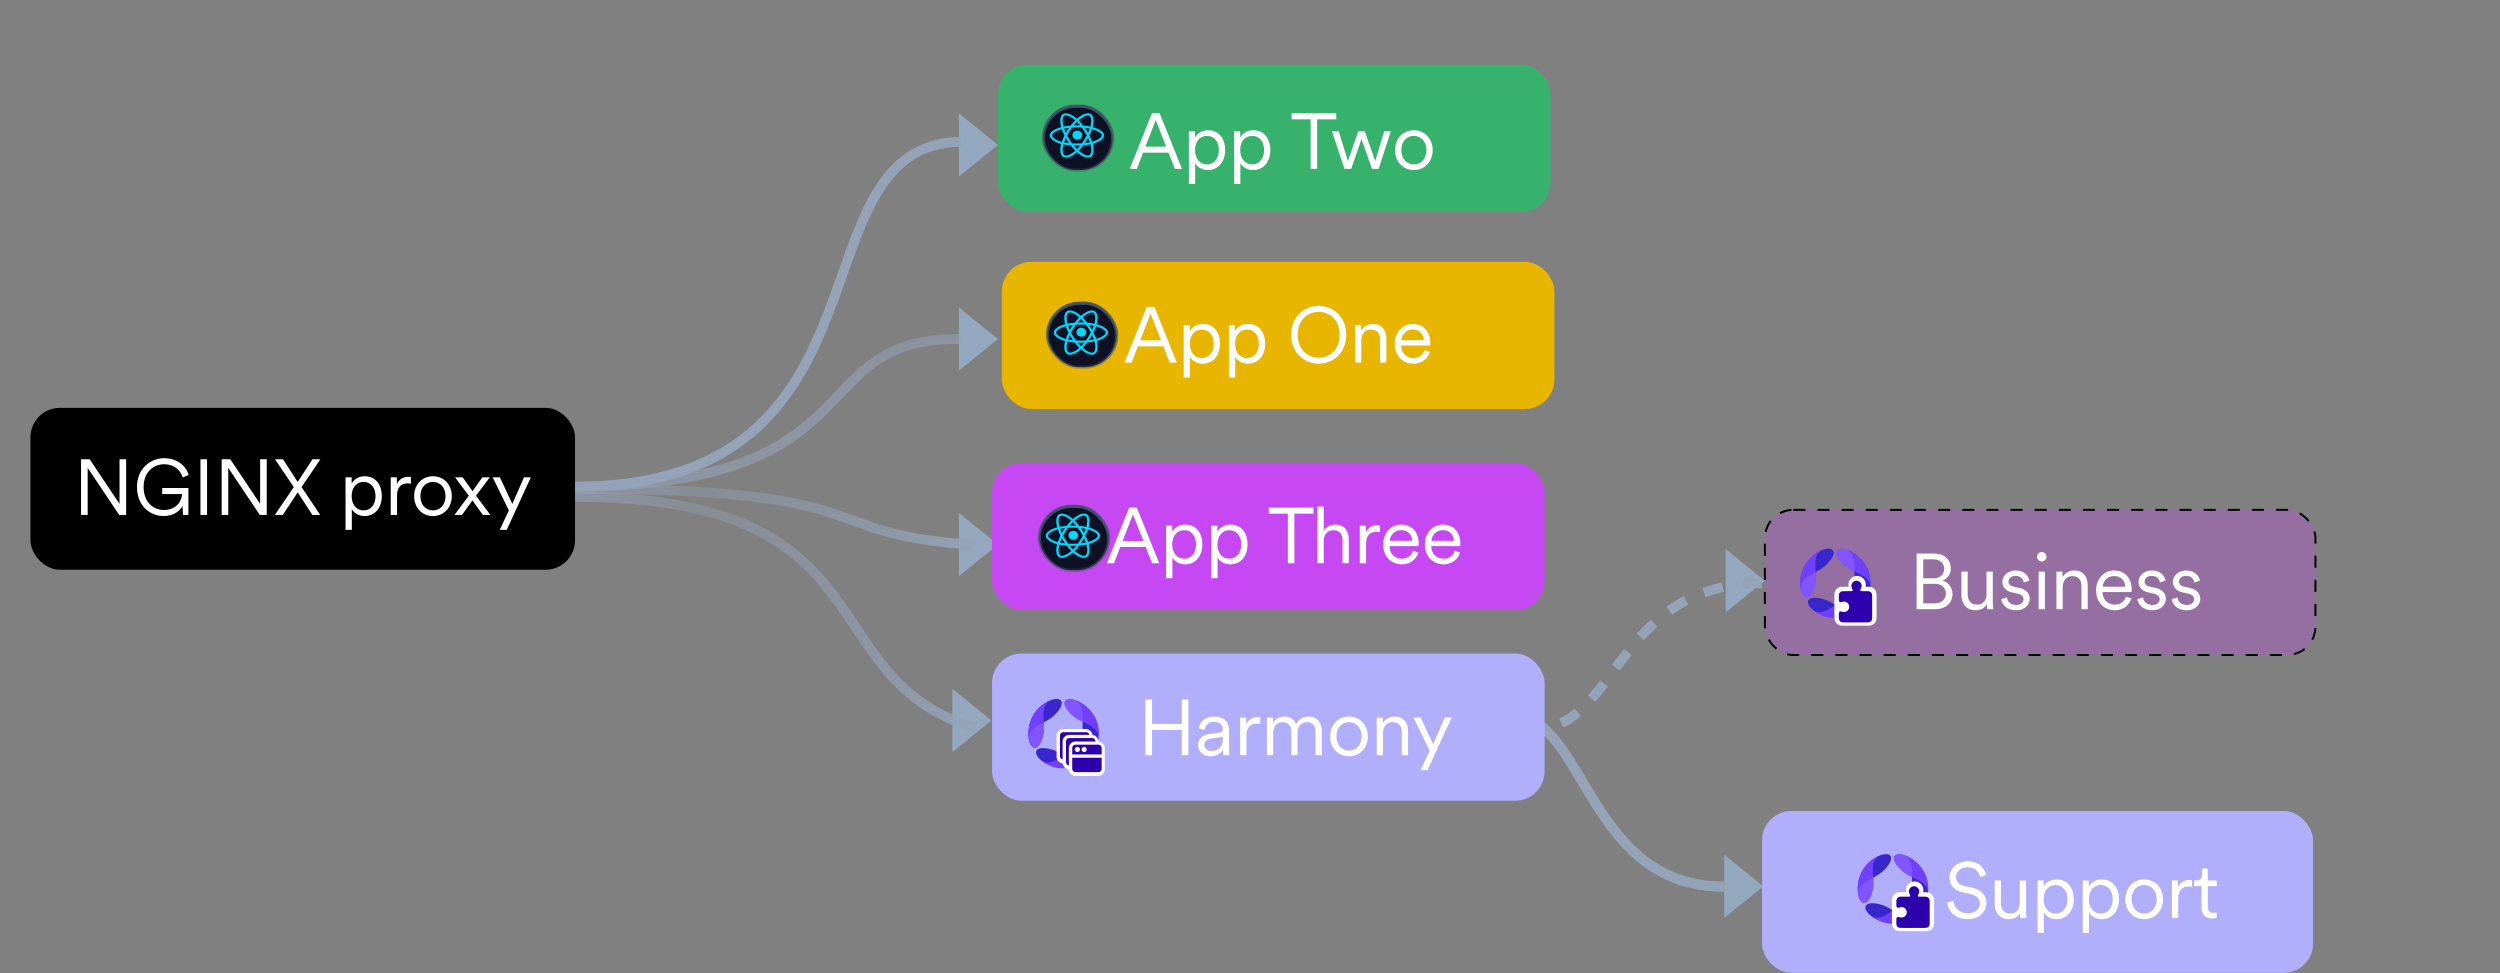 <svg width="1243" height="484" viewBox="0 0 1243 484" fill="none" xmlns="http://www.w3.org/2000/svg">
<rect x="0" y="0" width="1243" height="484" fill="#808080" stroke="none"/>
<g clip-path="url(#clip0_3541_2894)">
<rect x="496.202" y="32.17" width="274.737" height="73.178" rx="14.636" fill="#37B26C"/>
<path d="M584.161 84L581 75.921H568.316L565.233 84H561.681L572.765 56.329H576.59L587.713 84H584.161ZM574.638 59.685L569.487 72.916H579.829L574.638 59.685ZM594.233 91.415H591.11V65.306H594.155V68.428C595.13 66.515 597.316 64.759 600.633 64.759C606.136 64.759 609.141 69.052 609.141 74.633C609.141 80.214 605.941 84.546 600.555 84.546C597.355 84.546 595.208 82.868 594.233 81.112V91.415ZM600.087 81.736C603.677 81.736 606.019 78.77 606.019 74.633C606.019 70.496 603.717 67.569 600.087 67.569C596.457 67.569 594.155 70.496 594.155 74.633C594.155 78.77 596.496 81.736 600.087 81.736ZM616.71 91.415H613.588V65.306H616.632V68.428C617.608 66.515 619.794 64.759 623.111 64.759C628.614 64.759 631.619 69.052 631.619 74.633C631.619 80.214 628.419 84.546 623.033 84.546C619.833 84.546 617.686 82.868 616.71 81.112V91.415ZM622.565 81.736C626.155 81.736 628.497 78.77 628.497 74.633C628.497 70.496 626.194 67.569 622.565 67.569C618.935 67.569 616.632 70.496 616.632 74.633C616.632 78.77 618.974 81.736 622.565 81.736ZM664.384 59.334H654.9V84H651.661V59.334H642.177V56.329H664.384V59.334ZM675.336 65.306H678.576L683.766 80.097L688.216 65.306H691.533L685.445 84H682.166L676.936 69.091L671.785 84H668.467L662.262 65.306L665.618 65.306L670.185 80.097L675.336 65.306ZM702.964 64.759C708.35 64.759 712.331 68.896 712.331 74.633C712.331 80.409 708.35 84.546 702.964 84.546C697.578 84.546 693.597 80.409 693.597 74.633C693.597 68.896 697.578 64.759 702.964 64.759ZM702.964 67.569C699.608 67.569 696.72 70.106 696.72 74.633C696.72 79.2 699.608 81.736 702.964 81.736C706.321 81.736 709.209 79.2 709.209 74.633C709.209 70.106 706.321 67.569 702.964 67.569Z" fill="white"/>
<rect x="518.796" y="52.796" width="34.407" height="31.778" rx="15.889" fill="#0E1023"/>
<rect x="518.796" y="52.796" width="34.407" height="31.778" rx="15.889" stroke="url(#paint0_linear_3541_2894)" stroke-width="1.593"/>
<g clip-path="url(#clip1_3541_2894)">
<path fill-rule="evenodd" clip-rule="evenodd" d="M544.134 63.467C543.847 63.376 543.557 63.292 543.266 63.215C543.314 63.034 543.359 62.852 543.4 62.67C544.057 59.734 543.627 57.37 542.159 56.591C540.751 55.845 538.449 56.623 536.124 58.484C535.895 58.668 535.671 58.857 535.452 59.051C535.305 58.922 535.156 58.795 535.005 58.671C532.568 56.681 530.125 55.843 528.658 56.624C527.252 57.372 526.835 59.596 527.427 62.377C527.486 62.653 527.553 62.927 527.627 63.199C527.281 63.29 526.947 63.386 526.628 63.488C523.771 64.404 521.946 65.84 521.946 67.329C521.946 68.867 523.905 70.41 526.881 71.345C527.122 71.42 527.366 71.49 527.611 71.555C527.531 71.848 527.46 72.144 527.399 72.441C526.834 75.174 527.275 77.345 528.678 78.089C530.127 78.857 532.558 78.067 534.926 76.164C535.113 76.014 535.301 75.854 535.489 75.687C535.726 75.897 535.969 76.101 536.219 76.299C538.512 78.114 540.777 78.847 542.179 78.101C543.626 77.33 544.097 74.998 543.486 72.161C543.439 71.945 543.385 71.723 543.324 71.498C543.495 71.452 543.662 71.404 543.826 71.354C546.92 70.411 548.932 68.888 548.932 67.329C548.932 65.835 547.049 64.389 544.134 63.467ZM543.463 70.348C543.316 70.393 543.164 70.436 543.01 70.478C542.668 69.484 542.207 68.426 541.643 67.334C542.182 66.268 542.625 65.224 542.957 64.236C543.233 64.31 543.501 64.387 543.759 64.469C546.256 65.259 547.78 66.428 547.78 67.329C547.78 68.288 546.134 69.534 543.463 70.348H543.463ZM542.355 72.367C542.625 73.622 542.664 74.756 542.485 75.643C542.324 76.439 542.001 76.97 541.601 77.183C540.751 77.636 538.932 77.047 536.971 75.495C536.746 75.317 536.519 75.127 536.292 74.926C537.052 74.162 537.812 73.272 538.554 72.285C539.859 72.179 541.091 72.004 542.209 71.767C542.264 71.971 542.313 72.171 542.355 72.367ZM531.146 77.105C530.316 77.375 529.654 77.382 529.254 77.17C528.402 76.719 528.049 74.976 528.531 72.638C528.589 72.362 528.654 72.087 528.728 71.814C529.834 72.039 531.057 72.201 532.365 72.299C533.112 73.265 533.894 74.153 534.682 74.93C534.514 75.079 534.343 75.225 534.167 75.366C533.12 76.208 532.071 76.805 531.147 77.105H531.146ZM527.254 70.342C525.938 69.928 524.851 69.391 524.106 68.804C523.437 68.277 523.099 67.754 523.099 67.329C523.099 66.425 524.564 65.273 527.008 64.489C527.314 64.391 527.624 64.302 527.936 64.221C528.274 65.231 528.717 66.287 529.252 67.355C528.71 68.439 528.261 69.511 527.92 70.534C527.696 70.475 527.474 70.411 527.254 70.342ZM528.559 62.174C528.051 59.79 528.388 57.992 529.236 57.541C530.139 57.06 532.135 57.746 534.239 59.464C534.374 59.574 534.509 59.689 534.644 59.808C533.86 60.582 533.085 61.463 532.345 62.424C531.076 62.532 529.861 62.706 528.744 62.938C528.675 62.685 528.614 62.43 528.559 62.174V62.174ZM540.199 64.817C539.935 64.398 539.662 63.984 539.379 63.576C540.24 63.676 541.065 63.809 541.839 63.971C541.607 64.657 541.317 65.374 540.975 66.108C540.726 65.673 540.467 65.243 540.199 64.817ZM535.452 60.565C535.984 61.095 536.516 61.686 537.04 62.328C535.978 62.282 534.913 62.282 533.851 62.328C534.375 61.692 534.912 61.101 535.452 60.565ZM530.675 64.824C530.41 65.247 530.156 65.674 529.913 66.108C529.577 65.375 529.29 64.656 529.056 63.96C529.825 63.802 530.647 63.672 531.502 63.574C531.216 63.985 530.94 64.402 530.675 64.824ZM531.527 71.159C530.643 71.069 529.809 70.946 529.04 70.792C529.278 70.084 529.571 69.349 529.914 68.601C530.158 69.034 530.413 69.463 530.679 69.885C530.951 70.316 531.233 70.741 531.527 71.159ZM535.484 74.168C534.938 73.625 534.393 73.026 533.86 72.381C534.377 72.399 534.904 72.409 535.439 72.409C535.989 72.409 536.533 72.397 537.068 72.376C536.543 73.032 536.012 73.633 535.484 74.168ZM540.986 68.563C541.347 69.319 541.651 70.05 541.893 70.746C541.11 70.91 540.265 71.042 539.375 71.141C539.661 70.725 539.937 70.304 540.204 69.878C540.475 69.445 540.736 69.006 540.986 68.563ZM539.205 69.348C538.796 70.001 538.365 70.642 537.911 71.269C537.11 71.322 536.282 71.349 535.439 71.349C534.6 71.349 533.783 71.325 532.996 71.278C532.53 70.652 532.09 70.01 531.677 69.354C531.266 68.701 530.882 68.034 530.526 67.354C530.881 66.674 531.264 66.007 531.674 65.354V65.354C532.083 64.701 532.52 64.061 532.982 63.438C533.785 63.383 534.608 63.353 535.439 63.353C536.275 63.353 537.099 63.383 537.901 63.439C538.359 64.061 538.793 64.698 539.201 65.348C539.613 66 540.001 66.664 540.365 67.339C540.004 68.021 539.618 68.691 539.205 69.348H539.205ZM541.583 57.51C542.487 57.989 542.838 59.922 542.271 62.456C542.234 62.621 542.193 62.785 542.149 62.949C541.03 62.712 539.814 62.535 538.541 62.425C537.8 61.454 537.031 60.571 536.26 59.807C536.462 59.628 536.669 59.453 536.881 59.284C538.873 57.689 540.735 57.06 541.583 57.51ZM538.029 67.166C538.029 65.942 536.951 64.95 535.62 64.95C534.289 64.95 533.21 65.942 533.21 67.166C533.21 68.39 534.289 69.382 535.62 69.382C536.951 69.382 538.029 68.39 538.029 67.166Z" fill="#00D8FF"/>
</g>
</g>
<path d="M496.202 72.062L476.733 56.303L476.733 87.822L496.202 72.062Z" fill="#93A7BE"/>
<path d="M876.734 440.676L857.265 456.436V424.917L876.734 440.676Z" fill="#93A7BE"/>
<path d="M877.469 288.76L858 304.519V273L877.469 288.76Z" fill="#93A7BE"/>
<path d="M496.202 168.558L476.733 152.798L476.733 184.317L496.202 168.558Z" fill="#93A7BE"/>
<rect x="498.121" y="130.17" width="274.737" height="73.178" rx="14.636" fill="#E8B500"/>
<path d="M581.583 180.288L578.421 172.209H565.737L562.654 180.288H559.103L570.187 152.617H574.011L585.134 180.288H581.583ZM572.06 155.973L566.908 169.204H577.251L572.06 155.973ZM591.654 187.703H588.532V161.594H591.576V164.716C592.552 162.803 594.737 161.047 598.055 161.047C603.558 161.047 606.563 165.34 606.563 170.921C606.563 176.502 603.363 180.834 597.977 180.834C594.776 180.834 592.63 179.156 591.654 177.4V187.703ZM597.508 178.024C601.099 178.024 603.441 175.058 603.441 170.921C603.441 166.784 601.138 163.857 597.508 163.857C593.879 163.857 591.576 166.784 591.576 170.921C591.576 175.058 593.918 178.024 597.508 178.024ZM614.132 187.703H611.01V161.594H614.054V164.716C615.029 162.803 617.215 161.047 620.532 161.047C626.035 161.047 629.041 165.34 629.041 170.921C629.041 176.502 625.84 180.834 620.454 180.834C617.254 180.834 615.108 179.156 614.132 177.4V187.703ZM619.986 178.024C623.577 178.024 625.918 175.058 625.918 170.921C625.918 166.784 623.616 163.857 619.986 163.857C616.356 163.857 614.054 166.784 614.054 170.921C614.054 175.058 616.395 178.024 619.986 178.024ZM645.23 166.433C645.23 173.965 650.304 177.829 655.651 177.829C661.037 177.829 666.071 173.965 666.071 166.433C666.071 158.94 661.037 155.076 655.651 155.076C650.304 155.076 645.23 158.94 645.23 166.433ZM641.952 166.433C641.952 157.183 648.782 152.071 655.651 152.071C662.559 152.071 669.349 157.183 669.349 166.433C669.349 175.683 662.559 180.834 655.651 180.834C648.782 180.834 641.952 175.683 641.952 166.433ZM676.839 169.282V180.288H673.717V161.594H676.761V164.404C677.971 162.218 680.156 161.047 682.615 161.047C687.103 161.047 689.289 164.247 689.289 168.306V180.288H686.167V168.775C686.167 166.043 684.918 163.857 681.522 163.857C678.517 163.857 676.839 166.355 676.839 169.282ZM696.736 169.126H707.899C707.82 166.16 705.908 163.818 702.357 163.818C699.117 163.818 696.932 166.355 696.736 169.126ZM708.328 174.004L711.021 174.98C709.967 178.219 707.04 180.834 702.708 180.834C697.712 180.834 693.458 177.166 693.458 170.882C693.458 164.989 697.595 161.047 702.318 161.047C707.977 161.047 711.138 164.989 711.138 170.687C711.138 171.077 711.099 171.507 711.06 171.78H696.658V171.936C696.658 175.488 699.351 178.024 702.708 178.024C705.869 178.024 707.586 176.229 708.328 174.004Z" fill="white"/>
<rect x="520.796" y="150.796" width="34.407" height="31.778" rx="15.889" fill="#0E1023"/>
<rect x="520.796" y="150.796" width="34.407" height="31.778" rx="15.889" stroke="url(#paint1_linear_3541_2894)" stroke-width="1.593"/>
<g clip-path="url(#clip2_3541_2894)">
<path fill-rule="evenodd" clip-rule="evenodd" d="M546.134 161.467C545.847 161.376 545.557 161.292 545.266 161.215C545.314 161.034 545.359 160.852 545.4 160.67C546.057 157.734 545.627 155.37 544.159 154.591C542.751 153.845 540.449 154.623 538.124 156.484C537.895 156.668 537.671 156.857 537.452 157.051C537.305 156.922 537.156 156.795 537.005 156.671C534.568 154.681 532.125 153.843 530.658 154.624C529.252 155.372 528.835 157.596 529.427 160.377C529.486 160.653 529.553 160.927 529.627 161.199C529.281 161.29 528.947 161.386 528.628 161.488C525.771 162.404 523.946 163.84 523.946 165.329C523.946 166.867 525.905 168.41 528.881 169.345C529.122 169.42 529.366 169.49 529.611 169.555C529.531 169.848 529.46 170.144 529.399 170.441C528.834 173.174 529.275 175.345 530.678 176.089C532.127 176.857 534.558 176.068 536.926 174.164C537.113 174.014 537.301 173.854 537.489 173.687C537.726 173.897 537.969 174.101 538.219 174.299C540.512 176.114 542.777 176.847 544.179 176.101C545.626 175.33 546.097 172.998 545.486 170.161C545.439 169.945 545.385 169.723 545.324 169.498C545.495 169.452 545.662 169.404 545.826 169.354C548.92 168.411 550.932 166.888 550.932 165.329C550.932 163.835 549.049 162.389 546.134 161.467ZM545.463 168.348C545.316 168.393 545.164 168.436 545.01 168.478C544.668 167.484 544.207 166.426 543.643 165.334C544.182 164.268 544.625 163.224 544.957 162.236C545.233 162.31 545.501 162.387 545.759 162.469C548.256 163.259 549.78 164.428 549.78 165.329C549.78 166.288 548.134 167.534 545.463 168.348H545.463ZM544.355 170.367C544.625 171.622 544.664 172.756 544.485 173.643C544.324 174.439 544.001 174.97 543.601 175.183C542.751 175.636 540.932 175.047 538.971 173.495C538.746 173.317 538.519 173.127 538.292 172.926C539.052 172.162 539.812 171.272 540.554 170.285C541.859 170.179 543.091 170.005 544.209 169.767C544.264 169.971 544.313 170.171 544.355 170.367ZM533.146 175.105C532.316 175.375 531.654 175.382 531.254 175.17C530.402 174.719 530.049 172.976 530.531 170.638C530.589 170.362 530.654 170.087 530.728 169.814C531.834 170.039 533.057 170.201 534.365 170.299C535.112 171.265 535.894 172.153 536.682 172.93C536.514 173.079 536.343 173.225 536.167 173.366C535.12 174.208 534.071 174.805 533.147 175.105H533.146ZM529.254 168.342C527.938 167.928 526.851 167.391 526.106 166.804C525.437 166.277 525.099 165.754 525.099 165.329C525.099 164.425 526.564 163.273 529.008 162.489C529.314 162.391 529.624 162.302 529.936 162.221C530.274 163.231 530.717 164.287 531.252 165.355C530.71 166.439 530.261 167.512 529.92 168.533C529.696 168.475 529.474 168.411 529.254 168.342ZM530.559 160.174C530.051 157.79 530.388 155.992 531.236 155.541C532.139 155.06 534.135 155.746 536.239 157.464C536.374 157.574 536.509 157.689 536.644 157.808C535.86 158.582 535.085 159.463 534.345 160.424C533.076 160.532 531.861 160.706 530.744 160.938C530.675 160.685 530.614 160.43 530.559 160.174V160.174ZM542.199 162.817C541.935 162.398 541.662 161.984 541.379 161.576C542.24 161.676 543.065 161.809 543.839 161.971C543.607 162.657 543.317 163.374 542.975 164.108C542.726 163.673 542.467 163.243 542.199 162.817ZM537.452 158.565C537.984 159.095 538.516 159.686 539.04 160.328C537.978 160.282 536.913 160.282 535.851 160.327C536.375 159.692 536.912 159.101 537.452 158.565ZM532.675 162.824C532.41 163.247 532.156 163.674 531.913 164.108C531.577 163.375 531.29 162.655 531.056 161.96C531.825 161.802 532.647 161.672 533.502 161.574C533.216 161.985 532.94 162.402 532.675 162.824ZM533.527 169.16C532.643 169.069 531.809 168.946 531.04 168.792C531.278 168.084 531.571 167.349 531.914 166.601C532.158 167.034 532.413 167.463 532.679 167.885C532.951 168.316 533.233 168.741 533.527 169.16ZM537.484 172.168C536.938 171.625 536.393 171.026 535.86 170.381C536.377 170.399 536.904 170.409 537.439 170.409C537.989 170.409 538.533 170.398 539.068 170.376C538.543 171.032 538.012 171.633 537.484 172.168ZM542.986 166.563C543.347 167.319 543.651 168.05 543.893 168.746C543.11 168.91 542.265 169.042 541.375 169.141C541.661 168.725 541.937 168.304 542.204 167.878C542.475 167.445 542.736 167.006 542.986 166.563ZM541.205 167.348C540.796 168.001 540.365 168.642 539.911 169.269C539.11 169.322 538.282 169.349 537.439 169.349C536.6 169.349 535.783 169.325 534.996 169.278C534.53 168.652 534.09 168.01 533.677 167.354C533.266 166.701 532.882 166.034 532.526 165.354C532.881 164.675 533.264 164.007 533.674 163.354V163.354C534.083 162.7 534.52 162.061 534.982 161.438C535.785 161.383 536.608 161.353 537.439 161.353C538.275 161.353 539.099 161.383 539.901 161.439C540.359 162.061 540.793 162.698 541.201 163.348C541.613 164 542.001 164.664 542.365 165.339C542.004 166.021 541.618 166.691 541.205 167.348H541.205ZM543.583 155.51C544.487 155.989 544.838 157.921 544.271 160.456C544.234 160.621 544.193 160.786 544.149 160.949C543.03 160.712 541.814 160.535 540.541 160.425C539.8 159.454 539.031 158.571 538.26 157.807C538.462 157.628 538.669 157.453 538.881 157.284C540.873 155.689 542.735 155.06 543.583 155.51ZM540.029 165.166C540.029 163.942 538.951 162.95 537.62 162.95C536.289 162.95 535.21 163.942 535.21 165.166C535.21 166.39 536.289 167.382 537.62 167.382C538.951 167.382 540.029 166.39 540.029 165.166Z" fill="#00D8FF"/>
</g>
<path d="M496.203 270.703L476.734 254.944L476.734 286.463L496.203 270.703Z" fill="#93A7BE"/>
<path d="M492.96 358.198L473.491 342.438L473.491 373.958L492.96 358.198Z" fill="#93A7BE"/>
<path d="M284.286 243.032C443.396 243.032 400.441 264.876 483.227 270.871" stroke="url(#paint2_linear_3541_2894)" stroke-width="4.878"/>
<path d="M285 247C444.958 247.003 401.773 337.235 485 362" stroke="url(#paint3_linear_3541_2894)" stroke-width="4.878"/>
<path opacity="0.6" d="M283.246 241.992C439.004 241.992 396.973 167.519 478.015 168.558" stroke="url(#paint4_linear_3541_2894)" stroke-width="4.878"/>
<path d="M285.325 241.992C450.882 241.992 391.874 71.722 478.015 70.441" stroke="#94A3B8" stroke-width="4.878"/>
<path d="M857.267 440.823C790.978 440.822 789.094 361.848 754.603 355.51" stroke="#94A3B8" stroke-width="4.878"/>
<path d="M857.268 440.822C790.979 440.822 789.095 361.847 754.604 355.509" stroke="#94A3B8" stroke-width="4.878"/>
<path d="M876 290C806.265 290.001 804.283 356.651 768 362" stroke="#94A3B8" stroke-width="4.878" stroke-dasharray="9.76 9.76"/>
<rect x="493.242" y="230.179" width="274.737" height="73.178" rx="14.636" fill="#C648F2"/>
<path d="M572.828 280.061L569.667 271.982H556.983L553.899 280.061H550.348L561.432 252.39H565.257L576.38 280.061H572.828ZM563.305 255.746L558.153 268.977H568.496L563.305 255.746ZM582.899 287.476H579.777V261.366H582.821V264.489C583.797 262.576 585.983 260.82 589.3 260.82C594.803 260.82 597.808 265.113 597.808 270.694C597.808 276.275 594.608 280.607 589.222 280.607C586.022 280.607 583.875 278.929 582.899 277.173V287.476ZM588.754 277.797C592.344 277.797 594.686 274.831 594.686 270.694C594.686 266.557 592.383 263.63 588.754 263.63C585.124 263.63 582.821 266.557 582.821 270.694C582.821 274.831 585.163 277.797 588.754 277.797ZM605.377 287.476H602.255V261.366H605.299V264.489C606.275 262.576 608.46 260.82 611.778 260.82C617.281 260.82 620.286 265.113 620.286 270.694C620.286 276.275 617.085 280.607 611.7 280.607C608.499 280.607 606.353 278.929 605.377 277.173V287.476ZM611.231 277.797C614.822 277.797 617.164 274.831 617.164 270.694C617.164 266.557 614.861 263.63 611.231 263.63C607.602 263.63 605.299 266.557 605.299 270.694C605.299 274.831 607.641 277.797 611.231 277.797ZM653.051 255.395H643.567V280.061H640.328V255.395H630.844V252.39L653.051 252.39V255.395ZM658.175 268.899V280.061H655.052V251.844H658.175V263.864C659.385 261.913 661.531 260.82 663.951 260.82C668.439 260.82 670.625 264.02 670.625 268.079V280.061H667.502V268.548C667.502 265.816 666.253 263.63 662.858 263.63C659.892 263.63 658.175 266.011 658.175 268.899ZM686.112 261.249V264.567C685.605 264.411 685.019 264.372 684.473 264.372C681.351 264.372 679.204 266.167 679.204 270.382V280.061H676.082V261.366H679.126V264.723C680.336 261.991 682.717 261.093 684.785 261.093C685.292 261.093 685.839 261.171 686.112 261.249ZM690.984 268.899H702.146C702.067 265.933 700.155 263.591 696.604 263.591C693.364 263.591 691.179 266.128 690.984 268.899ZM702.575 273.777L705.268 274.753C704.214 277.992 701.287 280.607 696.955 280.607C691.959 280.607 687.705 276.939 687.705 270.655C687.705 264.762 691.842 260.82 696.565 260.82C702.224 260.82 705.385 264.762 705.385 270.46C705.385 270.85 705.346 271.28 705.307 271.553H690.905V271.709C690.905 275.26 693.598 277.797 696.955 277.797C700.116 277.797 701.833 276.002 702.575 273.777ZM711.708 268.899H722.87C722.792 265.933 720.88 263.591 717.328 263.591C714.089 263.591 711.903 266.128 711.708 268.899ZM723.299 273.777L725.992 274.753C724.939 277.992 722.011 280.607 717.679 280.607C712.684 280.607 708.43 276.939 708.43 270.655C708.43 264.762 712.567 260.82 717.289 260.82C722.948 260.82 726.109 264.762 726.109 270.46C726.109 270.85 726.07 271.28 726.031 271.553H711.63V271.709C711.63 275.26 714.323 277.797 717.679 277.797C720.841 277.797 722.558 276.002 723.299 273.777Z" fill="white"/>
<rect x="516.796" y="251.796" width="34.407" height="31.778" rx="15.889" fill="#0E1023"/>
<rect x="516.796" y="251.796" width="34.407" height="31.778" rx="15.889" stroke="url(#paint5_linear_3541_2894)" stroke-width="1.593"/>
<g clip-path="url(#clip3_3541_2894)">
<path fill-rule="evenodd" clip-rule="evenodd" d="M542.134 262.467C541.847 262.376 541.557 262.292 541.266 262.215C541.314 262.034 541.359 261.852 541.4 261.67C542.057 258.734 541.627 256.37 540.159 255.591C538.751 254.845 536.449 255.623 534.124 257.484C533.895 257.668 533.671 257.857 533.452 258.051C533.305 257.922 533.156 257.795 533.005 257.671C530.568 255.681 528.125 254.843 526.658 255.624C525.252 256.372 524.835 258.596 525.427 261.377C525.486 261.653 525.553 261.927 525.627 262.199C525.281 262.29 524.947 262.386 524.628 262.488C521.771 263.404 519.946 264.84 519.946 266.329C519.946 267.867 521.905 269.41 524.881 270.345C525.122 270.42 525.366 270.49 525.611 270.555C525.531 270.848 525.46 271.144 525.399 271.441C524.834 274.174 525.275 276.345 526.678 277.089C528.127 277.857 530.558 277.068 532.926 275.164C533.113 275.014 533.301 274.854 533.489 274.687C533.726 274.897 533.969 275.101 534.219 275.299C536.512 277.114 538.777 277.847 540.179 277.101C541.626 276.33 542.097 273.998 541.486 271.161C541.439 270.945 541.385 270.723 541.324 270.498C541.495 270.452 541.662 270.404 541.826 270.354C544.92 269.411 546.932 267.888 546.932 266.329C546.932 264.835 545.049 263.389 542.134 262.467ZM541.463 269.348C541.316 269.393 541.164 269.436 541.01 269.478C540.668 268.484 540.207 267.426 539.643 266.334C540.182 265.268 540.625 264.224 540.957 263.236C541.233 263.31 541.501 263.387 541.759 263.469C544.256 264.259 545.78 265.428 545.78 266.329C545.78 267.288 544.134 268.534 541.463 269.348H541.463ZM540.355 271.367C540.625 272.622 540.664 273.756 540.485 274.643C540.324 275.439 540.001 275.97 539.601 276.183C538.751 276.636 536.932 276.047 534.971 274.495C534.746 274.317 534.519 274.127 534.292 273.926C535.052 273.162 535.812 272.272 536.554 271.285C537.859 271.179 539.091 271.005 540.209 270.767C540.264 270.971 540.313 271.171 540.355 271.367ZM529.146 276.105C528.316 276.375 527.654 276.382 527.254 276.17C526.402 275.719 526.049 273.976 526.531 271.638C526.589 271.362 526.654 271.087 526.728 270.814C527.834 271.039 529.057 271.201 530.365 271.299C531.112 272.265 531.894 273.153 532.682 273.93C532.514 274.079 532.343 274.225 532.167 274.366C531.12 275.208 530.071 275.805 529.147 276.105H529.146ZM525.254 269.342C523.938 268.928 522.851 268.391 522.106 267.804C521.437 267.277 521.099 266.754 521.099 266.329C521.099 265.425 522.564 264.273 525.008 263.489C525.314 263.391 525.624 263.302 525.936 263.221C526.274 264.231 526.717 265.287 527.252 266.355C526.71 267.439 526.261 268.512 525.92 269.533C525.696 269.475 525.474 269.411 525.254 269.342ZM526.559 261.174C526.051 258.79 526.388 256.992 527.236 256.541C528.139 256.06 530.135 256.746 532.239 258.464C532.374 258.574 532.509 258.689 532.644 258.808C531.86 259.582 531.085 260.463 530.345 261.424C529.076 261.532 527.861 261.706 526.744 261.938C526.675 261.685 526.614 261.43 526.559 261.174V261.174ZM538.199 263.817C537.935 263.398 537.662 262.984 537.379 262.576C538.24 262.676 539.065 262.809 539.839 262.971C539.607 263.657 539.317 264.374 538.975 265.108C538.726 264.673 538.467 264.243 538.199 263.817ZM533.452 259.565C533.984 260.095 534.516 260.686 535.04 261.328C533.978 261.282 532.913 261.282 531.851 261.327C532.375 260.692 532.912 260.101 533.452 259.565ZM528.675 263.824C528.41 264.247 528.156 264.674 527.913 265.108C527.577 264.375 527.29 263.655 527.056 262.96C527.825 262.802 528.647 262.672 529.502 262.574C529.216 262.985 528.94 263.402 528.675 263.824ZM529.527 270.16C528.643 270.069 527.809 269.946 527.04 269.792C527.278 269.084 527.571 268.349 527.914 267.601C528.158 268.034 528.413 268.463 528.679 268.885C528.951 269.316 529.233 269.741 529.527 270.16ZM533.484 273.168C532.938 272.625 532.393 272.026 531.86 271.381C532.377 271.399 532.904 271.409 533.439 271.409C533.989 271.409 534.533 271.398 535.068 271.376C534.543 272.032 534.012 272.633 533.484 273.168ZM538.986 267.563C539.347 268.319 539.651 269.05 539.893 269.746C539.11 269.91 538.265 270.042 537.375 270.141C537.661 269.725 537.937 269.304 538.204 268.878C538.475 268.445 538.736 268.006 538.986 267.563ZM537.205 268.348C536.796 269.001 536.365 269.642 535.911 270.269C535.11 270.322 534.282 270.349 533.439 270.349C532.6 270.349 531.783 270.325 530.996 270.278C530.53 269.652 530.09 269.01 529.677 268.354C529.266 267.701 528.882 267.034 528.526 266.354C528.881 265.675 529.264 265.007 529.674 264.354V264.354C530.083 263.7 530.52 263.061 530.982 262.438C531.785 262.383 532.608 262.353 533.439 262.353C534.275 262.353 535.099 262.383 535.901 262.439C536.359 263.061 536.793 263.698 537.201 264.348C537.613 265 538.001 265.664 538.365 266.339C538.004 267.021 537.618 267.691 537.205 268.348H537.205ZM539.583 256.51C540.487 256.989 540.838 258.921 540.271 261.456C540.234 261.621 540.193 261.786 540.149 261.949C539.03 261.712 537.814 261.535 536.541 261.425C535.8 260.454 535.031 259.571 534.26 258.807C534.462 258.628 534.669 258.453 534.881 258.284C536.873 256.689 538.735 256.06 539.583 256.51ZM536.029 266.166C536.029 264.942 534.951 263.95 533.62 263.95C532.289 263.95 531.21 264.942 531.21 266.166C531.21 267.39 532.289 268.382 533.62 268.382C534.951 268.382 536.029 267.39 536.029 266.166Z" fill="#00D8FF"/>
</g>
<rect x="493.242" y="324.935" width="274.737" height="73.178" rx="14.636" fill="#B1AFFC"/>
<path d="M590.862 375.496H587.584V362.929H572.792V375.496H569.514V347.825H572.792V359.924H587.584V347.825H590.862V375.496ZM595.678 370.539C595.678 367.261 597.98 365.427 601.259 364.958L606.293 364.217C607.659 364.022 607.971 363.436 607.971 362.617C607.971 360.509 606.566 358.909 603.639 358.909C600.907 358.909 599.268 360.548 598.995 362.929L596.029 362.226C596.419 358.675 599.541 356.255 603.561 356.255C608.869 356.255 611.094 359.299 611.094 362.929V372.374C611.094 373.935 611.211 374.91 611.328 375.496H608.284C608.206 375.067 608.049 374.13 608.049 372.686C607.23 374.208 605.2 376.042 601.844 376.042C597.98 376.042 595.678 373.388 595.678 370.539ZM602.234 373.388C605.474 373.388 607.971 371.593 607.971 367.612V366.363L601.883 367.261C600.088 367.534 598.8 368.549 598.8 370.383C598.8 371.905 600.088 373.388 602.234 373.388ZM626.616 356.684V360.002C626.108 359.846 625.523 359.807 624.977 359.807C621.854 359.807 619.708 361.602 619.708 365.817V375.496H616.586V356.801H619.63V360.158C620.84 357.426 623.22 356.528 625.289 356.528C625.796 356.528 626.343 356.606 626.616 356.684ZM632.96 356.801V359.455C634.014 357.504 636.278 356.255 638.697 356.255C641.273 356.255 643.498 357.621 644.435 360.08C645.762 357.426 648.103 356.255 650.757 356.255C654.153 356.255 657.197 358.597 657.197 363.28V375.496H654.074V363.631C654.074 361.055 652.709 359.065 649.781 359.065C647.01 359.065 645.137 361.329 645.137 364.139V375.496H642.015V363.631C642.015 361.055 640.649 359.065 637.683 359.065C634.873 359.065 633.038 361.251 633.038 364.178V375.496H629.916V356.801H632.96ZM670.725 356.255C676.111 356.255 680.092 360.392 680.092 366.129C680.092 371.905 676.111 376.042 670.725 376.042C665.339 376.042 661.358 371.905 661.358 366.129C661.358 360.392 665.339 356.255 670.725 356.255ZM670.725 359.065C667.369 359.065 664.481 361.602 664.481 366.129C664.481 370.695 667.369 373.232 670.725 373.232C674.082 373.232 676.97 370.695 676.97 366.129C676.97 361.602 674.082 359.065 670.725 359.065ZM687.636 364.49V375.496H684.514V356.801H687.558V359.611C688.768 357.426 690.954 356.255 693.413 356.255C697.901 356.255 700.086 359.455 700.086 363.514V375.496H696.964V363.983C696.964 361.251 695.715 359.065 692.32 359.065C689.315 359.065 687.636 361.563 687.636 364.49ZM709.771 382.911H706.298L710.825 373.271L702.785 356.801H706.376L712.542 370.032L718.358 356.801H721.753L709.771 382.911Z" fill="white"/>
<g clip-path="url(#clip4_3541_2894)">
<path d="M539.101 378.397C532.679 383.063 526.772 382.181 522.177 380.535C517.581 378.889 514.498 375.468 515.214 373.469C515.93 371.47 519.748 371.464 524.343 373.11C529.821 375.277 533.762 380.68 539.101 378.397Z" fill="#3A27CC"/>
<path d="M518.356 378.565C524.778 383.23 530.685 382.348 535.28 380.702C539.876 379.056 542.959 375.636 542.243 373.636C541.527 371.637 537.709 371.631 533.114 373.277C527.636 375.444 523.695 380.847 518.356 378.565Z" fill="#7140FF"/>
<path fill-rule="evenodd" clip-rule="evenodd" d="M539.808 378.185C539.578 378.248 539.342 378.321 539.101 378.407C535.525 379.936 532.576 378.016 529.372 375.931C529.201 375.82 529.03 375.708 528.857 375.597C530.2 374.733 531.598 373.885 533.114 373.286C537.709 371.64 541.527 371.645 542.243 373.645C542.682 374.87 541.695 376.628 539.808 378.185ZM518.972 379.005C518.796 378.877 518.623 378.747 518.456 378.615C518.423 378.601 518.39 378.587 518.356 378.573C518.562 378.723 518.767 378.866 518.972 379.005Z" fill="#8155FF"/>
<path d="M535.379 348.609C542.695 351.688 544.998 357.199 545.969 361.983C546.94 366.766 545.609 371.175 543.528 371.597C541.446 372.019 539.465 368.756 538.495 363.972C537.513 358.164 540.096 351.995 535.379 348.609Z" fill="#3A27CC"/>
<path d="M546.259 366.271C546.927 358.362 543.114 353.764 539.327 350.684C535.54 347.605 531.018 346.737 529.678 348.385C528.338 350.033 530.309 353.302 534.096 356.382C538.785 359.947 545.449 360.522 546.259 366.271Z" fill="#7140FF"/>
<path fill-rule="evenodd" clip-rule="evenodd" d="M534.831 348.114C535.004 348.278 535.189 348.442 535.388 348.604C538.547 350.873 538.431 354.39 538.306 358.21C538.299 358.414 538.292 358.618 538.286 358.823C536.852 358.121 535.404 357.364 534.106 356.378C530.319 353.298 528.348 350.029 529.688 348.381C530.508 347.372 532.523 347.306 534.831 348.114ZM546.321 365.49C546.303 365.716 546.28 365.938 546.253 366.158C546.259 366.194 546.264 366.23 546.269 366.267C546.291 366.005 546.309 365.746 546.321 365.49Z" fill="#8155FF"/>
<path d="M511.594 366.755C510.615 358.878 514.244 354.134 517.906 350.907C521.569 347.68 526.054 346.636 527.458 348.229C528.862 349.823 527.02 353.167 523.358 356.394C518.813 360.141 512.177 360.978 511.594 366.755Z" fill="#3A27CC"/>
<path d="M521.477 348.516C514.288 351.881 512.204 357.478 511.423 362.296C510.641 367.115 512.145 371.467 514.241 371.807C516.338 372.147 518.188 368.808 518.97 363.99C519.722 358.148 516.898 352.085 521.477 348.516Z" fill="#7140FF"/>
<path fill-rule="evenodd" clip-rule="evenodd" d="M511.436 367.473C511.492 367.243 511.541 367.001 511.583 366.749C511.974 362.879 515.08 361.226 518.455 359.43C518.635 359.334 518.816 359.238 518.997 359.141C519.104 360.734 519.17 362.368 518.961 363.985C518.18 368.803 516.329 372.142 514.233 371.802C512.948 371.594 511.887 369.879 511.436 367.473ZM520.8 348.837C520.996 348.746 521.191 348.659 521.385 348.577C521.413 348.554 521.441 348.532 521.469 348.51C521.241 348.617 521.018 348.726 520.8 348.837Z" fill="#8155FF"/>
<rect x="525.324" y="362.454" width="17.861" height="17.157" rx="3.252" fill="white"/>
<path d="M527.01 365.659C527.01 364.761 527.738 364.033 528.636 364.033H540.024C540.922 364.033 541.65 364.761 541.65 365.659V376.044C541.65 376.942 540.922 377.67 540.024 377.67H528.636C527.738 377.67 527.01 376.942 527.01 376.044V365.659Z" fill="#2C00AD"/>
<rect x="528.325" y="365.39" width="17.861" height="17.157" rx="3.252" fill="white"/>
<path d="M530.013 368.596C530.013 367.697 530.741 366.969 531.639 366.969H543.027C543.925 366.969 544.653 367.697 544.653 368.596V378.981C544.653 379.879 543.925 380.607 543.027 380.607H531.639C530.741 380.607 530.013 379.879 530.013 378.981V368.596Z" fill="#2C00AD"/>
<rect x="531.418" y="368.674" width="17.861" height="17.157" rx="3.252" fill="white"/>
<path fill-rule="evenodd" clip-rule="evenodd" d="M534.731 370.253C533.833 370.253 533.104 370.981 533.104 371.879V375.135H547.745V371.879C547.745 370.981 547.017 370.253 546.119 370.253H534.731ZM547.745 376.761H533.104V382.265C533.104 383.163 533.833 383.891 534.731 383.891H546.119C547.017 383.891 547.745 383.163 547.745 382.265V376.761ZM536.964 372.642C536.964 373.352 536.388 373.928 535.678 373.928C534.967 373.928 534.391 373.352 534.391 372.642C534.391 371.931 534.967 371.355 535.678 371.355C536.388 371.355 536.964 371.931 536.964 372.642ZM539.043 373.928C539.753 373.928 540.329 373.352 540.329 372.642C540.329 371.931 539.753 371.355 539.043 371.355C538.332 371.355 537.756 371.931 537.756 372.642C537.756 373.352 538.332 373.928 539.043 373.928Z" fill="#2C00AD"/>
</g>
<rect x="876.063" y="403.227" width="274" height="80.495" rx="14.636" fill="#B1AFFC"/>
<g clip-path="url(#clip5_3541_2894)">
<path d="M951.46 455.554C945.038 460.22 939.131 459.338 934.536 457.692C929.941 456.046 926.858 452.626 927.574 450.626C928.29 448.627 932.107 448.621 936.703 450.267C942.18 452.434 946.121 457.837 951.46 455.554Z" fill="#3A27CC"/>
<path d="M930.715 455.722C937.137 460.387 943.044 459.505 947.64 457.859C952.235 456.213 955.318 452.793 954.602 450.793C953.886 448.794 950.068 448.788 945.473 450.434C939.996 452.601 936.054 458.004 930.715 455.722Z" fill="#7140FF"/>
<path fill-rule="evenodd" clip-rule="evenodd" d="M952.167 455.342C951.938 455.405 951.702 455.479 951.46 455.564C947.884 457.093 944.935 455.173 941.731 453.088C941.561 452.977 941.389 452.865 941.217 452.754C942.56 451.89 943.958 451.043 945.473 450.443C950.069 448.797 953.886 448.803 954.602 450.802C955.041 452.027 954.054 453.785 952.167 455.342ZM931.332 456.162C931.155 456.034 930.983 455.904 930.815 455.772C930.782 455.758 930.749 455.744 930.716 455.73C930.922 455.88 931.127 456.024 931.332 456.162Z" fill="#8155FF"/>
<path d="M947.739 425.766C955.055 428.845 957.358 434.356 958.328 439.14C959.299 443.923 957.968 448.332 955.887 448.754C953.806 449.176 951.825 445.913 950.854 441.129C949.873 435.321 952.455 429.152 947.739 425.766Z" fill="#3A27CC"/>
<path d="M958.619 443.428C959.286 435.519 955.474 430.921 951.687 427.841C947.9 424.762 943.377 423.895 942.037 425.542C940.697 427.19 942.669 430.459 946.456 433.539C951.145 437.104 957.808 437.679 958.619 443.428Z" fill="#7140FF"/>
<path fill-rule="evenodd" clip-rule="evenodd" d="M947.19 425.271C947.363 425.435 947.549 425.599 947.747 425.762C950.906 428.03 950.791 431.547 950.665 435.368C950.658 435.571 950.651 435.775 950.645 435.98C949.211 435.279 947.763 434.521 946.466 433.535C942.679 430.455 940.707 427.186 942.047 425.538C942.868 424.529 944.882 424.463 947.19 425.271ZM958.68 442.648C958.662 442.873 958.639 443.095 958.612 443.315C958.618 443.351 958.623 443.388 958.629 443.424C958.651 443.162 958.668 442.903 958.68 442.648Z" fill="#8155FF"/>
<path d="M923.953 443.912C922.975 436.035 926.603 431.291 930.266 428.064C933.928 424.837 938.413 423.793 939.817 425.386C941.221 426.98 939.38 430.324 935.717 433.551C931.172 437.298 924.537 438.135 923.953 443.912Z" fill="#3A27CC"/>
<path d="M933.837 425.673C926.648 429.038 924.564 434.635 923.782 439.453C923.001 444.272 924.504 448.624 926.601 448.964C928.697 449.304 930.548 445.965 931.329 441.147C932.081 435.305 929.257 429.242 933.837 425.673Z" fill="#7140FF"/>
<path fill-rule="evenodd" clip-rule="evenodd" d="M923.796 444.631C923.852 444.4 923.901 444.158 923.943 443.906C924.333 440.036 927.44 438.383 930.814 436.587C930.994 436.491 931.175 436.395 931.356 436.298C931.463 437.891 931.529 439.525 931.321 441.142C930.539 445.96 928.689 449.299 926.592 448.959C925.308 448.751 924.246 447.036 923.796 444.631ZM933.16 425.994C933.355 425.903 933.55 425.816 933.745 425.734C933.772 425.712 933.8 425.689 933.829 425.667C933.6 425.774 933.377 425.883 933.16 425.994Z" fill="#8155FF"/>
<path d="M951.208 462.972H945.361C944.338 462.972 943.684 462.905 943.198 462.754C942.075 462.368 941.286 461.58 940.901 460.44C940.733 459.97 940.666 459.383 940.666 458.578C940.666 454.945 940.666 451.312 940.666 447.678C940.666 446.991 940.767 446.437 940.951 445.968C941.354 444.978 942.075 444.257 943.064 443.872C943.517 443.687 944.07 443.603 944.774 443.603H947.754C947.435 442.295 947.72 440.954 948.525 439.914C949.347 438.858 950.638 438.237 951.963 438.237C952.935 438.237 953.874 438.572 954.663 439.193C955.987 440.249 956.558 441.993 956.155 443.603H957.144C958.084 443.603 958.67 443.687 959.123 443.838C960.213 444.207 960.985 444.978 961.37 446.052C961.555 446.555 961.639 447.225 961.639 448.232C961.639 451.82 961.639 455.409 961.639 458.997C961.639 460.809 960.75 462.167 959.19 462.72C958.687 462.905 958 462.989 957.044 462.989H951.225L951.208 462.972Z" fill="white"/>
<path d="M953.588 445.167C953.453 445.432 953.705 445.814 953.927 445.816C954.851 445.827 955.775 445.829 956.7 445.82C957.337 445.813 957.798 445.859 958.081 445.958C958.669 446.163 959.068 446.553 959.279 447.127C959.385 447.421 959.438 447.941 959.438 448.687C959.432 452.166 959.433 455.645 959.44 459.123C959.442 460.196 959.01 460.887 958.143 461.196C957.834 461.306 957.312 461.36 956.578 461.359C952.993 461.35 949.408 461.349 945.823 461.358C945.032 461.36 944.496 461.313 944.214 461.218C943.615 461.016 943.209 460.606 942.996 459.988C942.903 459.719 942.86 459.302 942.865 458.74C942.869 458.198 942.868 457.657 942.862 457.115C942.856 456.477 943.024 455.991 943.685 455.883C943.858 455.855 944.096 455.891 944.401 455.992C945.403 456.321 946.389 456.232 947.168 455.546C948.692 454.204 948.148 451.55 946.092 451.067C945.365 450.896 944.869 451.061 944.174 451.268C943.668 451.419 943.187 451.283 942.968 450.795C942.898 450.64 942.862 450.382 942.862 450.021C942.862 449.4 942.864 448.78 942.868 448.161C942.87 447.705 942.922 447.352 943.023 447.104C943.242 446.563 943.622 446.186 944.162 445.971C944.408 445.873 944.759 445.824 945.216 445.824C946.505 445.823 947.794 445.823 949.081 445.822C949.531 445.821 949.923 445.577 949.698 445.084C949.518 444.686 949.288 444.239 949.19 443.85C948.579 441.424 951.347 439.65 953.28 441.194C954.115 441.861 954.457 442.974 954.1 443.992C953.968 444.364 953.798 444.756 953.588 445.167Z" fill="#2C00AD"/>
</g>
<path d="M987.452 435.087L984.525 436.141C984.095 433.799 982.261 431.223 978.28 431.184C975.08 431.184 972.543 433.292 972.543 436.102C972.543 438.327 973.987 439.927 976.524 440.473L980.583 441.371C985.032 442.346 987.686 445.117 987.686 449.02C987.686 453.274 984.056 457.021 978.28 457.021C971.879 457.021 968.64 452.845 968.133 448.786L971.216 447.81C971.528 451.089 973.909 454.055 978.28 454.055C982.261 454.055 984.407 451.947 984.407 449.293C984.407 447.03 982.846 445.274 979.919 444.61L975.86 443.712C972.036 442.854 969.265 440.356 969.265 436.297C969.265 431.965 973.245 428.257 978.241 428.257C984.212 428.257 986.749 431.887 987.452 435.087ZM1004.39 453.938C1003.49 455.85 1001.23 457.021 998.772 457.021C994.245 457.021 991.747 453.665 991.747 449.528V437.78H994.869V449.02C994.869 451.752 996.157 454.211 999.474 454.211C1002.56 454.211 1004.24 452.025 1004.24 449.059V437.78H1007.36V452.962C1007.36 454.406 1007.48 455.733 1007.59 456.475H1004.59C1004.47 456.045 1004.39 455.031 1004.39 454.094V453.938ZM1016.17 463.89H1013.05V437.78H1016.09V440.902C1017.07 438.99 1019.25 437.234 1022.57 437.234C1028.07 437.234 1031.08 441.527 1031.08 447.108C1031.08 452.689 1027.88 457.021 1022.49 457.021C1019.29 457.021 1017.15 455.343 1016.17 453.587V463.89ZM1022.02 454.211C1025.62 454.211 1027.96 451.245 1027.96 447.108C1027.96 442.971 1025.65 440.044 1022.02 440.044C1018.4 440.044 1016.09 442.971 1016.09 447.108C1016.09 451.245 1018.43 454.211 1022.02 454.211ZM1038.65 463.89H1035.53V437.78H1038.57V440.902C1039.55 438.99 1041.73 437.234 1045.05 437.234C1050.55 437.234 1053.56 441.527 1053.56 447.108C1053.56 452.689 1050.36 457.021 1044.97 457.021C1041.77 457.021 1039.62 455.343 1038.65 453.587V463.89ZM1044.5 454.211C1048.09 454.211 1050.43 451.245 1050.43 447.108C1050.43 442.971 1048.13 440.044 1044.5 440.044C1040.87 440.044 1038.57 442.971 1038.57 447.108C1038.57 451.245 1040.91 454.211 1044.5 454.211ZM1066.08 437.234C1071.47 437.234 1075.45 441.371 1075.45 447.108C1075.45 452.884 1071.47 457.021 1066.08 457.021C1060.7 457.021 1056.72 452.884 1056.72 447.108C1056.72 441.371 1060.7 437.234 1066.08 437.234ZM1066.08 440.044C1062.73 440.044 1059.84 442.581 1059.84 447.108C1059.84 451.674 1062.73 454.211 1066.08 454.211C1069.44 454.211 1072.33 451.674 1072.33 447.108C1072.33 442.581 1069.44 440.044 1066.08 440.044ZM1089.9 437.663V440.98C1089.39 440.824 1088.81 440.785 1088.26 440.785C1085.14 440.785 1082.99 442.581 1082.99 446.796V456.475H1079.87V437.78H1082.92V441.137C1084.13 438.405 1086.51 437.507 1088.58 437.507C1089.08 437.507 1089.63 437.585 1089.9 437.663ZM1097.73 431.848V437.78H1102.14V440.59H1097.73V450.933C1097.73 452.884 1098.59 453.86 1100.58 453.86C1101.13 453.86 1101.83 453.743 1102.14 453.665V456.318C1101.79 456.436 1100.89 456.67 1099.68 456.67C1096.6 456.67 1094.61 454.757 1094.61 451.362V440.59H1090.86V437.78H1092.07C1093.98 437.78 1094.8 436.687 1094.8 434.931V431.848H1097.73Z" fill="white"/>
<rect x="15.15" y="202.784" width="270.757" height="80.495" rx="14.636" fill="black"/>
<path d="M62.71 256.031H59.275L43.586 232.614L43.586 256.031H40.308L40.308 228.36H44.601L59.431 250.528V228.36H62.71V256.031ZM93.68 256.031H91.026L90.713 251.543C89.543 253.807 86.576 256.578 81.347 256.578C74.595 256.578 68.116 251.543 68.116 242.176C68.116 232.849 74.868 227.814 81.659 227.814C87.63 227.814 92.236 231.17 93.836 236.127L90.87 237.415C89.582 233.278 86.186 230.819 81.659 230.819C76.468 230.819 71.395 234.566 71.395 242.176C71.395 249.787 76.39 253.572 81.464 253.572C88.06 253.572 90.401 248.811 90.518 245.65H80.644V242.645H93.68V256.031ZM102.948 256.031H99.67V228.36H102.948V256.031ZM132.62 256.031H129.186L113.496 232.614V256.031H110.218V228.36H114.511L129.342 250.528V228.36H132.62V256.031ZM159.297 228.36L149.93 242.176L159.219 256.031H155.316L148.018 244.791L140.603 256.031H136.661L146.067 242.176L136.739 228.36H140.72L148.018 239.639L155.355 228.36H159.297ZM174.924 263.447H171.802V237.337H174.846V240.459C175.821 238.547 178.007 236.79 181.324 236.79C186.827 236.79 189.833 241.084 189.833 246.665C189.833 252.246 186.632 256.578 181.246 256.578C178.046 256.578 175.9 254.899 174.924 253.143V263.447ZM180.778 253.768C184.369 253.768 186.71 250.801 186.71 246.665C186.71 242.528 184.408 239.6 180.778 239.6C177.148 239.6 174.846 242.528 174.846 246.665C174.846 250.801 177.187 253.768 180.778 253.768ZM204.309 237.22V240.537C203.802 240.381 203.217 240.342 202.67 240.342C199.548 240.342 197.402 242.137 197.402 246.352V256.031H194.279V237.337H197.323V240.693C198.533 237.961 200.914 237.064 202.983 237.064C203.49 237.064 204.036 237.142 204.309 237.22ZM215.269 236.79C220.655 236.79 224.636 240.927 224.636 246.665C224.636 252.441 220.655 256.578 215.269 256.578C209.883 256.578 205.903 252.441 205.903 246.665C205.903 240.927 209.883 236.79 215.269 236.79ZM215.269 239.6C211.913 239.6 209.025 242.137 209.025 246.665C209.025 251.231 211.913 253.768 215.269 253.768C218.626 253.768 221.514 251.231 221.514 246.665C221.514 242.137 218.626 239.6 215.269 239.6ZM225.954 256.031L233.097 246.469L226.267 237.337H230.052L234.931 244.206L239.848 237.337H243.517L236.687 246.469L243.829 256.031H240.083L234.892 248.811L229.701 256.031H225.954ZM251.953 263.447H248.479L253.006 253.807L244.967 237.337H248.557L254.724 250.567L260.539 237.337H263.934L251.953 263.447Z" fill="white"/>
<rect x="877.5" y="253.5" width="273.737" height="72.178" rx="14.136" fill="#C648F2" fill-opacity="0.3"/>
<rect x="877.5" y="253.5" width="273.737" height="72.178" rx="14.136" stroke="black" stroke-dasharray="6 6"/>
<g clip-path="url(#clip6_3541_2894)">
<path d="M922.859 303.659C916.437 308.325 910.53 307.443 905.934 305.797C901.339 304.151 898.256 300.731 898.972 298.731C899.688 296.732 903.506 296.726 908.101 298.372C913.579 300.539 917.52 305.942 922.859 303.659Z" fill="#3A27CC"/>
<path d="M902.114 303.827C908.536 308.492 914.443 307.61 919.038 305.964C923.634 304.318 926.717 300.898 926.001 298.898C925.284 296.899 921.467 296.893 916.871 298.539C911.394 300.706 907.453 306.109 902.114 303.827Z" fill="#7140FF"/>
<path fill-rule="evenodd" clip-rule="evenodd" d="M923.565 303.447C923.336 303.51 923.1 303.584 922.859 303.669C919.283 305.198 916.333 303.278 913.13 301.193C912.959 301.082 912.788 300.97 912.615 300.859C913.958 299.995 915.356 299.148 916.872 298.548C921.467 296.902 925.285 296.908 926.001 298.907C926.44 300.132 925.453 301.89 923.565 303.447ZM902.73 304.267C902.553 304.139 902.381 304.009 902.213 303.877C902.18 303.863 902.147 303.849 902.114 303.835C902.32 303.985 902.525 304.129 902.73 304.267Z" fill="#8155FF"/>
<path d="M919.137 273.871C926.453 276.95 928.756 282.461 929.727 287.245C930.697 292.028 929.367 296.437 927.285 296.859C925.204 297.281 923.223 294.018 922.253 289.234C921.271 283.426 923.854 277.257 919.137 273.871Z" fill="#3A27CC"/>
<path d="M930.017 291.533C930.685 283.624 926.872 279.026 923.085 275.946C919.298 272.867 914.776 272 913.436 273.647C912.096 275.295 914.067 278.564 917.854 281.644C922.543 285.209 929.207 285.784 930.017 291.533Z" fill="#7140FF"/>
<path fill-rule="evenodd" clip-rule="evenodd" d="M918.589 273.376C918.762 273.54 918.947 273.704 919.145 273.867C922.305 276.135 922.189 279.652 922.063 283.473C922.057 283.676 922.05 283.88 922.044 284.085C920.61 283.384 919.161 282.626 917.864 281.64C914.077 278.56 912.105 275.291 913.445 273.643C914.266 272.634 916.28 272.568 918.589 273.376ZM930.079 290.753C930.06 290.978 930.038 291.2 930.011 291.42C930.016 291.456 930.022 291.493 930.027 291.529C930.049 291.267 930.066 291.008 930.079 290.753Z" fill="#8155FF"/>
<path d="M895.352 292.017C894.373 284.14 898.001 279.396 901.664 276.169C905.327 272.942 909.812 271.898 911.215 273.491C912.619 275.085 910.778 278.429 907.115 281.656C902.571 285.403 895.935 286.24 895.352 292.017Z" fill="#3A27CC"/>
<path d="M905.235 273.778C898.046 277.143 895.962 282.74 895.181 287.558C894.399 292.377 895.903 296.729 897.999 297.069C900.095 297.409 901.946 294.07 902.727 289.252C903.479 283.41 900.656 277.347 905.235 273.778Z" fill="#7140FF"/>
<path fill-rule="evenodd" clip-rule="evenodd" d="M895.194 292.735C895.25 292.505 895.299 292.263 895.341 292.011C895.732 288.141 898.838 286.488 902.213 284.692C902.393 284.596 902.573 284.5 902.755 284.403C902.862 285.996 902.927 287.63 902.719 289.247C901.938 294.065 900.087 297.404 897.991 297.064C896.706 296.856 895.644 295.141 895.194 292.735ZM904.558 274.099C904.753 274.008 904.949 273.921 905.143 273.839C905.171 273.817 905.199 273.794 905.227 273.772C904.999 273.879 904.776 273.988 904.558 274.099Z" fill="#8155FF"/>
<path d="M922.607 311.077H916.76C915.737 311.077 915.083 311.01 914.597 310.859C913.473 310.473 912.685 309.685 912.299 308.545C912.132 308.075 912.064 307.488 912.064 306.683C912.064 303.05 912.064 299.416 912.064 295.783C912.064 295.096 912.165 294.542 912.35 294.073C912.752 293.083 913.473 292.362 914.462 291.977C914.915 291.792 915.469 291.708 916.173 291.708H919.152C918.833 290.4 919.119 289.059 919.923 288.019C920.745 286.963 922.036 286.342 923.361 286.342C924.334 286.342 925.273 286.677 926.061 287.298C927.386 288.354 927.956 290.098 927.553 291.708H928.543C929.482 291.708 930.069 291.792 930.522 291.943C931.612 292.312 932.383 293.083 932.769 294.157C932.953 294.66 933.037 295.33 933.037 296.337C933.037 299.925 933.037 303.514 933.037 307.102C933.037 308.913 932.148 310.272 930.589 310.825C930.086 311.01 929.398 311.093 928.442 311.093H922.623L922.607 311.077Z" fill="white"/>
<path d="M924.986 293.272C924.851 293.536 925.103 293.919 925.325 293.921C926.249 293.932 927.173 293.934 928.098 293.925C928.736 293.918 929.196 293.964 929.479 294.063C930.068 294.268 930.467 294.657 930.677 295.232C930.784 295.526 930.837 296.046 930.836 296.792C930.83 300.271 930.831 303.75 930.838 307.228C930.841 308.301 930.408 308.992 929.541 309.301C929.232 309.411 928.711 309.465 927.976 309.464C924.391 309.455 920.806 309.454 917.221 309.463C916.43 309.465 915.894 309.418 915.612 309.323C915.014 309.121 914.608 308.711 914.395 308.093C914.302 307.824 914.258 307.407 914.263 306.845C914.268 306.303 914.267 305.761 914.261 305.22C914.254 304.582 914.422 304.096 915.084 303.988C915.256 303.96 915.495 303.996 915.799 304.097C916.801 304.426 917.788 304.337 918.566 303.651C920.09 302.308 919.546 299.655 917.49 299.172C916.764 299.001 916.267 299.166 915.573 299.373C915.066 299.524 914.585 299.388 914.366 298.9C914.296 298.745 914.261 298.487 914.261 298.126C914.261 297.505 914.263 296.885 914.266 296.266C914.269 295.809 914.32 295.457 914.421 295.209C914.64 294.668 915.02 294.291 915.56 294.076C915.807 293.978 916.158 293.929 916.614 293.929C917.904 293.928 919.192 293.928 920.479 293.927C920.93 293.926 921.321 293.682 921.097 293.189C920.916 292.791 920.686 292.344 920.589 291.955C919.977 289.529 922.745 287.755 924.679 289.299C925.513 289.966 925.855 291.079 925.498 292.097C925.367 292.469 925.196 292.861 924.986 293.272Z" fill="#2C00AD"/>
</g>
<path d="M952.943 275.211H961.568C966.837 275.211 969.92 278.294 969.92 282.666C969.92 285.632 968.203 287.817 965.744 288.676C968.867 289.456 970.779 292.266 970.779 295.389C970.779 299.76 967.345 302.882 962.271 302.882H952.943V275.211ZM956.222 287.505H961.568C964.613 287.505 966.642 285.554 966.642 282.822C966.642 279.934 964.613 278.099 961.139 278.099H956.222V287.505ZM956.222 299.994H961.881C965.237 299.994 967.501 298.121 967.501 295.194C967.501 292.305 965.51 290.315 962.154 290.315H956.222V299.994ZM987.852 300.345C986.954 302.258 984.69 303.428 982.232 303.428C977.704 303.428 975.207 300.072 975.207 295.935V284.188H978.329V295.428C978.329 298.16 979.617 300.618 982.934 300.618C986.017 300.618 987.696 298.433 987.696 295.467V284.188H990.818V299.37C990.818 300.814 990.935 302.141 991.052 302.882H988.047C987.93 302.453 987.852 301.438 987.852 300.501V300.345ZM994.986 297.965L997.796 296.989C998.069 299.135 999.67 300.775 1002.48 300.775C1004.7 300.775 1006.11 299.526 1006.11 297.926C1006.11 296.521 1004.98 295.584 1003.26 295.194L1000.22 294.491C997.367 293.828 995.572 291.993 995.572 289.3C995.572 286.178 998.538 283.641 1002.09 283.641C1006.93 283.641 1008.61 286.724 1009.04 288.637L1006.27 289.652C1006.03 288.364 1005.06 286.295 1002.09 286.295C1000.14 286.295 998.616 287.544 998.616 289.105C998.616 290.432 999.435 291.252 1001.07 291.642L1004.12 292.345C1007.4 293.086 1009.19 294.998 1009.19 297.769C1009.19 300.462 1006.89 303.428 1002.44 303.428C997.523 303.428 995.298 300.306 994.986 297.965ZM1016.73 302.882H1013.61V284.188H1016.73V302.882ZM1012.83 276.811C1012.83 275.523 1013.89 274.47 1015.17 274.47C1016.46 274.47 1017.51 275.523 1017.51 276.811C1017.51 278.099 1016.46 279.153 1015.17 279.153C1013.89 279.153 1012.83 278.099 1012.83 276.811ZM1025.57 291.876V302.882H1022.45V284.188H1025.49V286.998C1026.7 284.812 1028.88 283.641 1031.34 283.641C1035.83 283.641 1038.02 286.842 1038.02 290.9V302.882H1034.9V291.369C1034.9 288.637 1033.65 286.451 1030.25 286.451C1027.25 286.451 1025.57 288.949 1025.57 291.876ZM1045.46 291.72H1056.63C1056.55 288.754 1054.64 286.412 1051.09 286.412C1047.85 286.412 1045.66 288.949 1045.46 291.72ZM1057.06 296.599L1059.75 297.574C1058.7 300.814 1055.77 303.428 1051.44 303.428C1046.44 303.428 1042.19 299.76 1042.19 293.476C1042.19 287.583 1046.32 283.641 1051.05 283.641C1056.71 283.641 1059.87 287.583 1059.87 293.281C1059.87 293.671 1059.83 294.101 1059.79 294.374H1045.39V294.53C1045.39 298.082 1048.08 300.618 1051.44 300.618C1054.6 300.618 1056.31 298.823 1057.06 296.599ZM1062.68 297.965L1065.49 296.989C1065.76 299.135 1067.36 300.775 1070.17 300.775C1072.39 300.775 1073.8 299.526 1073.8 297.926C1073.8 296.521 1072.67 295.584 1070.95 295.194L1067.91 294.491C1065.06 293.828 1063.26 291.993 1063.26 289.3C1063.26 286.178 1066.23 283.641 1069.78 283.641C1074.62 283.641 1076.3 286.724 1076.73 288.637L1073.96 289.652C1073.72 288.364 1072.75 286.295 1069.78 286.295C1067.83 286.295 1066.31 287.544 1066.31 289.105C1066.31 290.432 1067.13 291.252 1068.77 291.642L1071.81 292.345C1075.09 293.086 1076.88 294.998 1076.88 297.769C1076.88 300.462 1074.58 303.428 1070.13 303.428C1065.21 303.428 1062.99 300.306 1062.68 297.965ZM1079.78 297.965L1082.59 296.989C1082.86 299.135 1084.46 300.775 1087.27 300.775C1089.5 300.775 1090.9 299.526 1090.9 297.926C1090.9 296.521 1089.77 295.584 1088.05 295.194L1085.01 294.491C1082.16 293.828 1080.37 291.993 1080.37 289.3C1080.37 286.178 1083.33 283.641 1086.88 283.641C1091.72 283.641 1093.4 286.724 1093.83 288.637L1091.06 289.652C1090.83 288.364 1089.85 286.295 1086.88 286.295C1084.93 286.295 1083.41 287.544 1083.41 289.105C1083.41 290.432 1084.23 291.252 1085.87 291.642L1088.91 292.345C1092.19 293.086 1093.99 294.998 1093.99 297.769C1093.99 300.462 1091.68 303.428 1087.24 303.428C1082.32 303.428 1080.09 300.306 1079.78 297.965Z" fill="white"/>
<defs>
<linearGradient id="paint0_linear_3541_2894" x1="536" y1="52" x2="535.999" y2="85.37" gradientUnits="userSpaceOnUse">
<stop stop-color="#405369"/>
<stop offset="1" stop-color="#405369" stop-opacity="0.38"/>
</linearGradient>
<linearGradient id="paint1_linear_3541_2894" x1="538" y1="150" x2="537.999" y2="183.37" gradientUnits="userSpaceOnUse">
<stop stop-color="#405369"/>
<stop offset="1" stop-color="#405369" stop-opacity="0.38"/>
</linearGradient>
<linearGradient id="paint2_linear_3541_2894" x1="487.927" y1="270.871" x2="246.908" y2="147.121" gradientUnits="userSpaceOnUse">
<stop stop-color="#94A3B8"/>
<stop offset="0.151" stop-color="#94A3B8" stop-opacity="0.683"/>
<stop offset="0.505" stop-color="#94A3B8" stop-opacity="0.36"/>
<stop offset="0.844" stop-color="#94A3B8" stop-opacity="0.744"/>
<stop offset="1" stop-color="#94A3B8"/>
</linearGradient>
<linearGradient id="paint3_linear_3541_2894" x1="489.725" y1="362.001" x2="188.253" y2="324.33" gradientUnits="userSpaceOnUse">
<stop stop-color="#94A3B8"/>
<stop offset="0.151" stop-color="#94A3B8" stop-opacity="0.683"/>
<stop offset="0.505" stop-color="#94A3B8" stop-opacity="0.36"/>
<stop offset="0.844" stop-color="#94A3B8" stop-opacity="0.744"/>
<stop offset="1" stop-color="#94A3B8"/>
</linearGradient>
<linearGradient id="paint4_linear_3541_2894" x1="482.616" y1="168.558" x2="450.962" y2="76.714" gradientUnits="userSpaceOnUse">
<stop stop-color="#94A3B8"/>
<stop offset="0.151" stop-color="#94A3B8" stop-opacity="0.683"/>
<stop offset="0.505" stop-color="#94A3B8" stop-opacity="0.36"/>
<stop offset="0.844" stop-color="#94A3B8" stop-opacity="0.744"/>
<stop offset="1" stop-color="#94A3B8"/>
</linearGradient>
<linearGradient id="paint5_linear_3541_2894" x1="534" y1="251" x2="533.999" y2="284.37" gradientUnits="userSpaceOnUse">
<stop stop-color="#405369"/>
<stop offset="1" stop-color="#405369" stop-opacity="0.38"/>
</linearGradient>
<clipPath id="clip0_3541_2894">
<rect x="496.202" y="32.17" width="274.737" height="73.178" rx="14.636" fill="white"/>
</clipPath>
<clipPath id="clip1_3541_2894">
<rect width="33" height="27" fill="white" transform="translate(521.186 55.185)"/>
</clipPath>
<clipPath id="clip2_3541_2894">
<rect width="33" height="27" fill="white" transform="translate(523.186 153.185)"/>
</clipPath>
<clipPath id="clip3_3541_2894">
<rect width="33" height="27" fill="white" transform="translate(519.186 254.185)"/>
</clipPath>
<clipPath id="clip4_3541_2894">
<rect width="39.028" height="39.028" fill="white" transform="translate(510.251 346.803)"/>
</clipPath>
<clipPath id="clip5_3541_2894">
<rect width="39.028" height="39.028" fill="white" transform="translate(922.61 423.961)"/>
</clipPath>
<clipPath id="clip6_3541_2894">
<rect width="39.028" height="39.028" fill="white" transform="translate(894.009 272.066)"/>
</clipPath>
</defs>
</svg>
